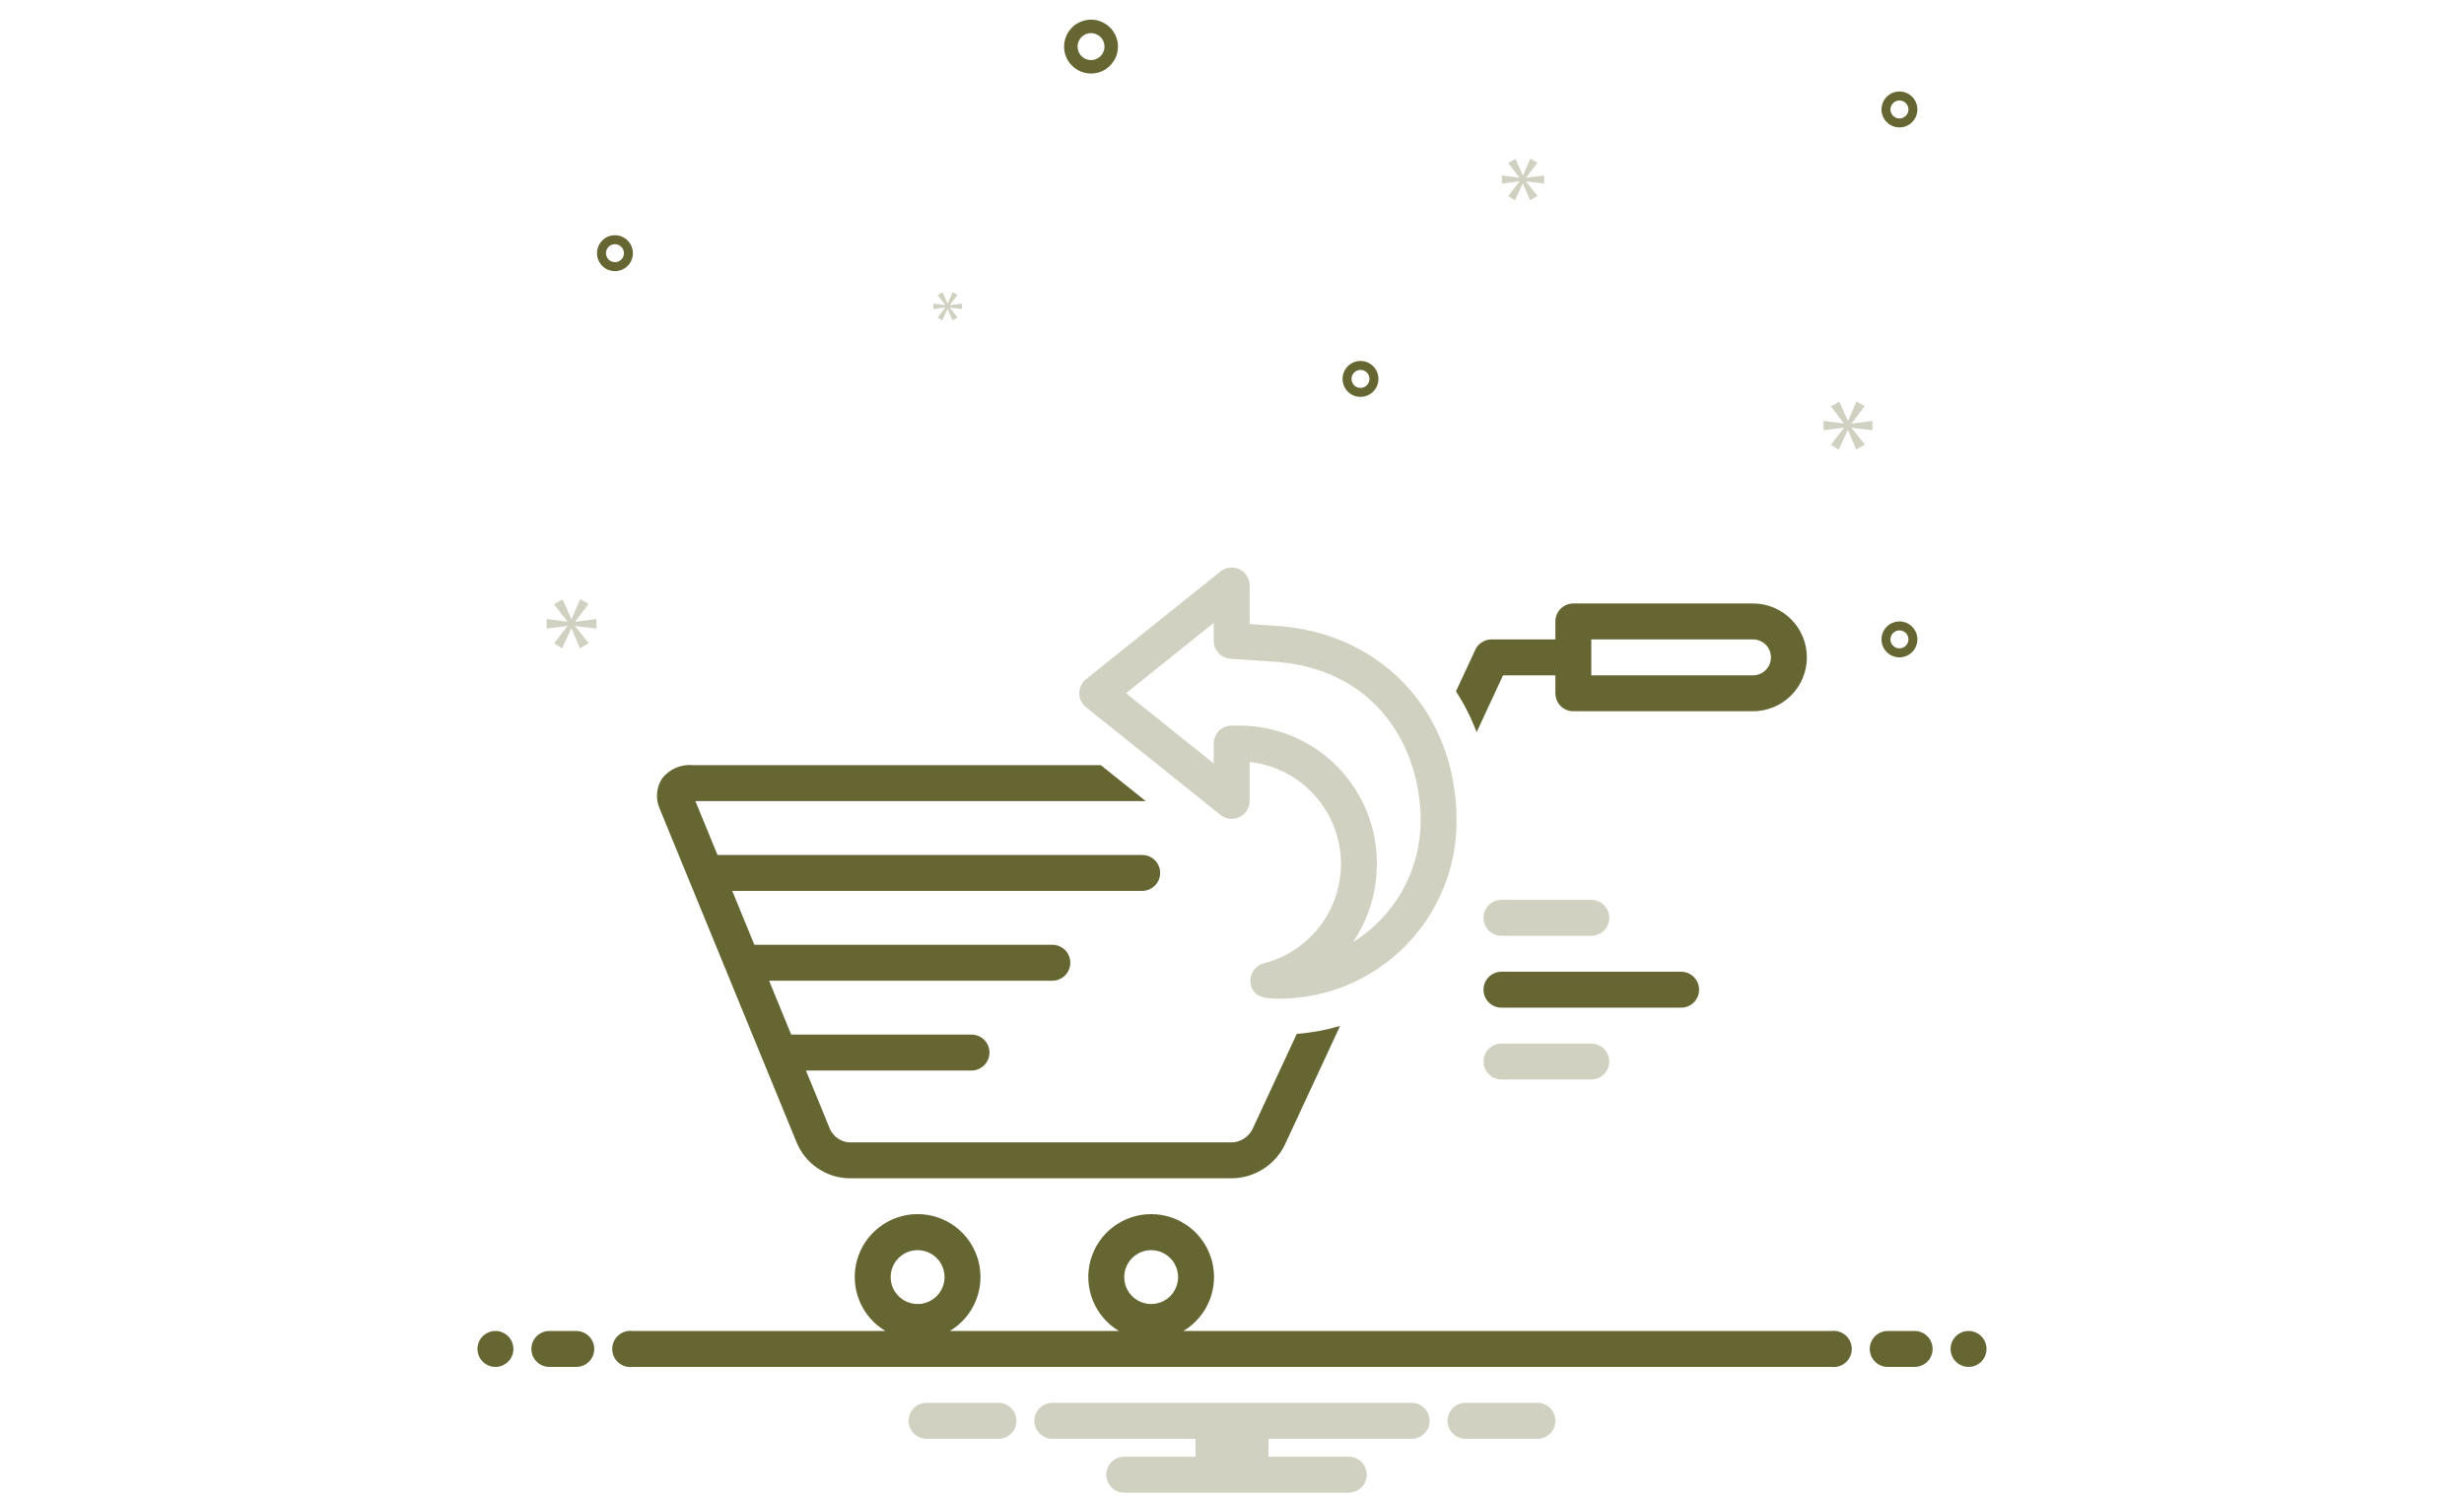<svg width="209" height="127" viewBox="0 0 209 127" fill="none" xmlns="http://www.w3.org/2000/svg">
<path d="M148.69 51.191H133.452C133.048 51.191 132.66 51.352 132.375 51.638C132.089 51.923 131.928 52.311 131.928 52.715V54.239H126.519C126.228 54.239 125.944 54.322 125.699 54.478C125.454 54.634 125.259 54.857 125.137 55.12L123.501 58.639C124.202 59.731 124.788 60.892 125.252 62.103L127.49 57.287H131.928V58.81C131.928 59.215 132.089 59.602 132.375 59.888C132.66 60.174 133.048 60.334 133.452 60.334H148.69C149.903 60.334 151.065 59.853 151.923 58.995C152.78 58.138 153.262 56.975 153.262 55.763C153.262 54.55 152.78 53.388 151.923 52.53C151.065 51.673 149.903 51.191 148.69 51.191ZM148.69 57.287H134.976V54.239H148.69C149.094 54.239 149.482 54.4 149.768 54.685C150.054 54.971 150.214 55.359 150.214 55.763C150.214 56.167 150.054 56.555 149.768 56.84C149.482 57.126 149.094 57.287 148.69 57.287Z" fill="#666633"/>
<path d="M127.357 79.382H134.976C135.38 79.382 135.768 79.221 136.054 78.935C136.34 78.65 136.5 78.262 136.5 77.858C136.5 77.454 136.34 77.066 136.054 76.78C135.768 76.495 135.38 76.334 134.976 76.334H127.357C126.953 76.334 126.566 76.495 126.28 76.78C125.994 77.066 125.833 77.454 125.833 77.858C125.833 78.262 125.994 78.65 126.28 78.935C126.566 79.221 126.953 79.382 127.357 79.382ZM134.976 88.525H127.357C126.953 88.525 126.566 88.685 126.28 88.971C125.994 89.257 125.833 89.644 125.833 90.048C125.833 90.452 125.994 90.84 126.28 91.126C126.566 91.412 126.953 91.572 127.357 91.572H134.976C135.38 91.572 135.768 91.412 136.054 91.126C136.34 90.84 136.5 90.452 136.5 90.048C136.5 89.644 136.34 89.257 136.054 88.971C135.768 88.685 135.38 88.525 134.976 88.525Z" fill="#666633" fill-opacity="0.3"/>
<path d="M142.595 82.43H127.357C126.953 82.43 126.566 82.59 126.28 82.876C125.994 83.162 125.833 83.549 125.833 83.954C125.833 84.358 125.994 84.745 126.28 85.031C126.566 85.317 126.953 85.477 127.357 85.477H142.595C143 85.477 143.387 85.317 143.673 85.031C143.959 84.745 144.119 84.358 144.119 83.954C144.119 83.549 143.959 83.162 143.673 82.876C143.387 82.59 143 82.43 142.595 82.43Z" fill="#666633"/>
<path d="M108.731 53.126L105.997 52.938V49.667C105.997 49.38 105.916 49.099 105.763 48.856C105.61 48.614 105.391 48.419 105.133 48.295C104.874 48.17 104.585 48.122 104.3 48.154C104.015 48.187 103.745 48.299 103.521 48.479L92.118 57.614C91.94 57.757 91.796 57.938 91.698 58.144C91.599 58.349 91.548 58.575 91.548 58.803C91.548 59.031 91.599 59.256 91.698 59.462C91.796 59.667 91.94 59.848 92.118 59.991L103.521 69.127C103.745 69.307 104.015 69.419 104.3 69.452C104.585 69.484 104.874 69.436 105.133 69.311C105.391 69.187 105.61 68.993 105.763 68.75C105.916 68.507 105.997 68.226 105.997 67.939V64.634C108.02 64.859 109.9 65.785 111.311 67.252C112.722 68.719 113.575 70.634 113.72 72.664C113.865 74.694 113.294 76.711 112.107 78.364C110.919 80.017 109.19 81.202 107.219 81.712C106.858 81.8 106.541 82.019 106.329 82.325C106.118 82.631 106.025 83.004 106.07 83.374C106.235 84.738 107.579 84.715 108.626 84.715C112.61 84.682 116.418 83.071 119.215 80.234C122.013 77.398 123.571 73.567 123.547 69.584C123.547 60.677 117.467 53.91 108.731 53.126ZM114.757 79.93C116.085 77.967 116.792 75.651 116.787 73.281C116.804 70.192 115.596 67.222 113.426 65.023C111.257 62.824 108.303 61.575 105.214 61.551H104.473C104.069 61.551 103.681 61.711 103.396 61.997C103.11 62.283 102.949 62.67 102.949 63.075V64.764L95.509 58.803L102.95 52.841V54.36C102.95 54.746 103.097 55.118 103.36 55.4C103.624 55.682 103.984 55.853 104.37 55.88L108.491 56.163C116.786 56.908 120.5 63.44 120.5 69.584C120.505 71.655 119.98 73.693 118.975 75.504C117.969 77.315 116.517 78.838 114.757 79.93Z" fill="#666633" fill-opacity="0.3"/>
<path d="M106.262 95.732C106.252 95.755 106.241 95.778 106.232 95.802C106.073 96.108 105.84 96.37 105.554 96.562C105.268 96.755 104.938 96.873 104.595 96.905H71.977C71.637 96.872 71.312 96.749 71.035 96.55C70.758 96.352 70.538 96.083 70.398 95.772L68.361 90.81H82.405C82.809 90.81 83.197 90.649 83.482 90.364C83.768 90.078 83.929 89.69 83.929 89.286C83.929 88.882 83.768 88.494 83.482 88.209C83.197 87.923 82.809 87.762 82.405 87.762H67.111L65.235 83.191H89.262C89.666 83.191 90.054 83.03 90.34 82.745C90.625 82.459 90.786 82.071 90.786 81.667C90.786 81.263 90.625 80.875 90.34 80.59C90.054 80.304 89.666 80.143 89.262 80.143H63.985L62.109 75.572H96.881C97.285 75.572 97.673 75.411 97.959 75.125C98.244 74.84 98.405 74.452 98.405 74.048C98.405 73.644 98.244 73.256 97.959 72.971C97.673 72.685 97.285 72.524 96.881 72.524H60.859L58.983 67.953H97.177L93.372 64.905H58.787C58.289 64.857 57.786 64.936 57.326 65.135C56.866 65.333 56.464 65.645 56.156 66.04C55.907 66.428 55.76 66.873 55.73 67.333C55.7 67.793 55.788 68.253 55.985 68.67L67.559 96.879C67.918 97.765 68.526 98.528 69.311 99.073C70.095 99.619 71.021 99.925 71.977 99.953H104.595C105.539 99.922 106.455 99.628 107.241 99.104C108.027 98.58 108.65 97.846 109.04 96.986L113.668 87.028C112.471 87.383 111.239 87.609 109.993 87.704L106.262 95.732ZM92.542 6.238C92.994 6.238 93.436 6.104 93.812 5.853C94.188 5.602 94.481 5.245 94.654 4.827C94.827 4.41 94.872 3.95 94.784 3.507C94.696 3.063 94.478 2.656 94.158 2.336C93.839 2.017 93.431 1.799 92.988 1.711C92.544 1.623 92.085 1.668 91.667 1.841C91.25 2.014 90.893 2.307 90.641 2.683C90.39 3.059 90.256 3.501 90.256 3.953C90.257 4.559 90.498 5.14 90.926 5.568C91.355 5.997 91.936 6.238 92.542 6.238ZM92.542 2.81C92.768 2.81 92.989 2.877 93.177 3.002C93.365 3.128 93.511 3.307 93.598 3.515C93.684 3.724 93.707 3.954 93.663 4.176C93.619 4.397 93.51 4.601 93.35 4.761C93.19 4.921 92.987 5.03 92.765 5.074C92.543 5.118 92.313 5.095 92.105 5.009C91.896 4.922 91.717 4.776 91.592 4.588C91.466 4.4 91.399 4.179 91.399 3.953C91.399 3.65 91.52 3.359 91.734 3.145C91.948 2.931 92.239 2.81 92.542 2.81ZM161.113 52.715C160.812 52.715 160.517 52.804 160.267 52.971C160.016 53.139 159.821 53.377 159.706 53.655C159.59 53.934 159.56 54.24 159.619 54.536C159.678 54.831 159.823 55.103 160.036 55.316C160.249 55.529 160.521 55.674 160.816 55.733C161.112 55.792 161.418 55.762 161.697 55.646C161.975 55.531 162.213 55.336 162.38 55.085C162.548 54.834 162.637 54.54 162.637 54.238C162.637 53.834 162.476 53.447 162.19 53.161C161.905 52.876 161.517 52.715 161.113 52.715ZM161.113 55C160.963 55 160.815 54.956 160.69 54.872C160.565 54.788 160.467 54.669 160.409 54.53C160.352 54.391 160.337 54.238 160.366 54.09C160.396 53.942 160.468 53.806 160.575 53.7C160.681 53.593 160.817 53.521 160.965 53.491C161.113 53.462 161.266 53.477 161.405 53.535C161.544 53.592 161.663 53.69 161.747 53.815C161.831 53.94 161.875 54.088 161.875 54.238C161.875 54.44 161.795 54.634 161.652 54.777C161.509 54.92 161.315 55 161.113 55ZM115.399 30.619C115.098 30.619 114.803 30.709 114.553 30.876C114.302 31.044 114.107 31.282 113.991 31.56C113.876 31.838 113.846 32.145 113.905 32.441C113.963 32.736 114.109 33.008 114.322 33.221C114.535 33.434 114.806 33.579 115.102 33.638C115.397 33.697 115.704 33.666 115.982 33.551C116.261 33.436 116.499 33.24 116.666 32.99C116.834 32.739 116.923 32.445 116.923 32.143C116.923 31.739 116.762 31.352 116.476 31.066C116.19 30.78 115.803 30.62 115.399 30.619ZM115.399 32.905C115.248 32.905 115.101 32.86 114.976 32.777C114.851 32.693 114.753 32.574 114.695 32.435C114.638 32.295 114.622 32.142 114.652 31.994C114.681 31.847 114.754 31.711 114.86 31.604C114.967 31.498 115.103 31.425 115.25 31.396C115.398 31.366 115.551 31.382 115.691 31.439C115.83 31.497 115.949 31.595 116.033 31.72C116.116 31.845 116.161 31.992 116.161 32.143C116.161 32.345 116.08 32.539 115.938 32.682C115.795 32.825 115.601 32.905 115.399 32.905ZM161.113 7.762C160.812 7.762 160.517 7.852 160.267 8.019C160.016 8.186 159.821 8.424 159.706 8.703C159.59 8.981 159.56 9.288 159.619 9.583C159.678 9.879 159.823 10.15 160.036 10.364C160.249 10.577 160.521 10.722 160.816 10.781C161.112 10.839 161.418 10.809 161.697 10.694C161.975 10.579 162.213 10.383 162.38 10.133C162.548 9.882 162.637 9.587 162.637 9.286C162.637 8.882 162.476 8.495 162.19 8.209C161.905 7.923 161.517 7.763 161.113 7.762ZM161.113 10.048C160.963 10.048 160.815 10.003 160.69 9.92C160.565 9.836 160.467 9.717 160.409 9.578C160.352 9.438 160.337 9.285 160.366 9.137C160.396 8.99 160.468 8.854 160.575 8.747C160.681 8.641 160.817 8.568 160.965 8.539C161.113 8.509 161.266 8.524 161.405 8.582C161.544 8.64 161.663 8.737 161.747 8.863C161.831 8.988 161.875 9.135 161.875 9.286C161.875 9.488 161.795 9.682 161.652 9.825C161.509 9.967 161.315 10.048 161.113 10.048ZM53.685 21.477C53.685 21.175 53.596 20.881 53.428 20.63C53.261 20.379 53.023 20.184 52.744 20.069C52.466 19.953 52.159 19.923 51.864 19.982C51.568 20.041 51.297 20.186 51.084 20.399C50.87 20.612 50.725 20.884 50.666 21.179C50.608 21.475 50.638 21.781 50.753 22.06C50.868 22.338 51.064 22.576 51.314 22.744C51.565 22.911 51.86 23 52.161 23C52.565 23 52.952 22.839 53.238 22.554C53.524 22.268 53.684 21.881 53.685 21.477ZM51.399 21.477C51.399 21.326 51.444 21.178 51.528 21.053C51.611 20.928 51.73 20.83 51.869 20.773C52.009 20.715 52.162 20.7 52.31 20.729C52.458 20.759 52.593 20.831 52.7 20.938C52.806 21.044 52.879 21.18 52.908 21.328C52.938 21.476 52.923 21.629 52.865 21.768C52.807 21.907 52.71 22.026 52.584 22.11C52.459 22.194 52.312 22.238 52.161 22.238C51.959 22.238 51.765 22.158 51.623 22.015C51.48 21.872 51.399 21.678 51.399 21.477Z" fill="#666633"/>
<path d="M48.796 52.724L49.928 51.234L49.213 50.829L48.486 52.498H48.462L47.723 50.84L46.995 51.258L48.116 52.712V52.736L46.363 52.51V53.32L48.127 53.094V53.118L46.995 54.572L47.674 55.001L48.45 53.32H48.473L49.189 54.989L49.94 54.56L48.796 53.129V53.106L50.595 53.32V52.51L48.796 52.748V52.724ZM80.181 26.1L79.528 26.937L79.92 27.184L80.367 26.216H80.38L80.792 27.177L81.225 26.93L80.566 26.106V26.092L81.602 26.216V25.749L80.566 25.887V25.873L81.218 25.015L80.806 24.782L80.387 25.742H80.374L79.948 24.788L79.528 25.029L80.174 25.866V25.88L79.164 25.749V26.216L80.181 26.086V26.1ZM158.828 36.497V35.702L157.062 35.936V35.912L158.173 34.451L157.471 34.053L156.758 35.69H156.735L156.01 34.065L155.296 34.475L156.396 35.901V35.925L154.676 35.702V36.497L156.407 36.275V36.299L155.296 37.725L155.963 38.146L156.723 36.497H156.746L157.448 38.134L158.185 37.714L157.062 36.31V36.286L158.828 36.497ZM129.451 15.067L130.409 13.806L129.804 13.463L129.189 14.875H129.168L128.543 13.473L127.927 13.826L128.876 15.057V15.077L127.393 14.885V15.571L128.885 15.379V15.4L127.927 16.63L128.502 16.994L129.158 15.571H129.178L129.784 16.983L130.419 16.62L129.451 15.41V15.389L130.973 15.571V14.885L129.451 15.086V15.067Z" fill="#666633" fill-opacity="0.3"/>
<path d="M42.024 115.953C42.865 115.953 43.548 115.271 43.548 114.429C43.548 113.588 42.865 112.905 42.024 112.905C41.182 112.905 40.5 113.588 40.5 114.429C40.5 115.271 41.182 115.953 42.024 115.953Z" fill="#666633"/>
<path d="M48.881 112.905H46.595C46.191 112.905 45.803 113.066 45.518 113.352C45.232 113.637 45.071 114.025 45.071 114.429C45.071 114.833 45.232 115.221 45.518 115.507C45.803 115.792 46.191 115.953 46.595 115.953H48.881C49.285 115.953 49.672 115.792 49.958 115.507C50.244 115.221 50.405 114.833 50.405 114.429C50.405 114.025 50.244 113.637 49.958 113.352C49.672 113.066 49.285 112.905 48.881 112.905ZM162.405 112.905H160.119C159.715 112.905 159.327 113.066 159.041 113.352C158.756 113.637 158.595 114.025 158.595 114.429C158.595 114.833 158.756 115.221 159.041 115.507C159.327 115.792 159.715 115.953 160.119 115.953H162.405C162.809 115.953 163.196 115.792 163.482 115.507C163.768 115.221 163.928 114.833 163.928 114.429C163.928 114.025 163.768 113.637 163.482 113.352C163.196 113.066 162.809 112.905 162.405 112.905Z" fill="#666633"/>
<path d="M166.976 115.953C167.818 115.953 168.5 115.271 168.5 114.429C168.5 113.588 167.818 112.905 166.976 112.905C166.134 112.905 165.452 113.588 165.452 114.429C165.452 115.271 166.134 115.953 166.976 115.953Z" fill="#666633"/>
<path d="M130.522 119.001H124.192C123.808 119.031 123.45 119.204 123.188 119.487C122.927 119.769 122.782 120.14 122.782 120.525C122.782 120.91 122.927 121.28 123.188 121.563C123.45 121.845 123.808 122.019 124.192 122.049H130.522C130.906 122.019 131.264 121.845 131.525 121.563C131.787 121.28 131.932 120.91 131.932 120.525C131.932 120.14 131.787 119.769 131.525 119.487C131.264 119.204 130.906 119.031 130.522 119.001ZM84.808 119.001H78.478C78.094 119.031 77.736 119.204 77.474 119.487C77.213 119.769 77.067 120.14 77.067 120.525C77.067 120.91 77.213 121.28 77.474 121.563C77.736 121.845 78.094 122.019 78.478 122.049H84.808C85.191 122.019 85.55 121.845 85.811 121.563C86.073 121.28 86.218 120.91 86.218 120.525C86.218 120.14 86.073 119.769 85.811 119.487C85.55 119.204 85.191 119.031 84.808 119.001ZM119.738 119.001H89.262C88.858 119.001 88.47 119.162 88.184 119.447C87.898 119.733 87.738 120.121 87.738 120.525C87.738 120.929 87.898 121.317 88.184 121.602C88.47 121.888 88.858 122.049 89.262 122.049H101.406V123.572H95.357C94.953 123.572 94.565 123.733 94.279 124.019C93.994 124.304 93.833 124.692 93.833 125.096C93.833 125.5 93.994 125.888 94.279 126.174C94.565 126.459 94.953 126.62 95.357 126.62H114.404C114.809 126.62 115.196 126.459 115.482 126.174C115.768 125.888 115.928 125.5 115.928 125.096C115.928 124.692 115.768 124.304 115.482 124.019C115.196 123.733 114.809 123.572 114.404 123.572H107.593V122.049H119.738C120.142 122.049 120.53 121.888 120.815 121.602C121.101 121.317 121.262 120.929 121.262 120.525C121.262 120.121 121.101 119.733 120.815 119.447C120.53 119.162 120.142 119.001 119.738 119.001Z" fill="#666633" fill-opacity="0.3"/>
<path d="M155.335 112.905H100.376C101.378 112.307 102.157 111.396 102.592 110.313C103.027 109.23 103.094 108.034 102.784 106.908C102.474 105.783 101.803 104.79 100.874 104.083C99.945 103.375 98.81 102.992 97.643 102.992C96.475 102.992 95.34 103.375 94.411 104.083C93.483 104.79 92.811 105.783 92.501 106.908C92.191 108.034 92.258 109.23 92.694 110.313C93.129 111.396 93.907 112.307 94.91 112.905H80.566C81.569 112.307 82.347 111.396 82.782 110.313C83.217 109.23 83.285 108.034 82.975 106.908C82.664 105.783 81.993 104.79 81.065 104.083C80.136 103.375 79.001 102.992 77.833 102.992C76.666 102.992 75.531 103.375 74.602 104.083C73.673 104.79 73.002 105.783 72.692 106.908C72.381 108.034 72.449 109.23 72.884 110.313C73.319 111.396 74.098 112.307 75.1 112.905H53.666C53.449 112.877 53.228 112.895 53.019 112.959C52.81 113.023 52.617 113.13 52.453 113.274C52.288 113.419 52.157 113.596 52.066 113.795C51.976 113.994 51.93 114.211 51.93 114.429C51.93 114.648 51.976 114.864 52.066 115.063C52.157 115.262 52.288 115.44 52.453 115.584C52.617 115.728 52.81 115.836 53.019 115.899C53.228 115.963 53.449 115.981 53.666 115.953H155.334C155.551 115.981 155.771 115.963 155.98 115.899C156.19 115.836 156.383 115.728 156.547 115.584C156.711 115.44 156.843 115.262 156.933 115.063C157.023 114.864 157.07 114.648 157.07 114.429C157.07 114.211 157.023 113.994 156.933 113.795C156.843 113.596 156.711 113.419 156.547 113.274C156.383 113.13 156.19 113.023 155.98 112.959C155.771 112.895 155.551 112.877 155.334 112.905H155.335ZM97.643 106.048C98.095 106.048 98.537 106.182 98.913 106.433C99.288 106.685 99.581 107.042 99.754 107.459C99.927 107.877 99.973 108.337 99.885 108.78C99.796 109.223 99.579 109.631 99.259 109.95C98.939 110.27 98.532 110.488 98.089 110.576C97.645 110.664 97.186 110.619 96.768 110.446C96.35 110.273 95.993 109.98 95.742 109.604C95.491 109.228 95.357 108.786 95.357 108.334C95.358 107.728 95.599 107.147 96.027 106.718C96.456 106.29 97.037 106.049 97.643 106.048ZM77.833 106.048C78.285 106.048 78.727 106.182 79.103 106.433C79.479 106.685 79.772 107.042 79.945 107.459C80.118 107.877 80.163 108.337 80.075 108.78C79.987 109.223 79.769 109.631 79.449 109.95C79.13 110.27 78.722 110.488 78.279 110.576C77.836 110.664 77.376 110.619 76.959 110.446C76.541 110.273 76.184 109.98 75.933 109.604C75.681 109.228 75.547 108.786 75.547 108.334C75.548 107.728 75.789 107.147 76.218 106.718C76.646 106.29 77.227 106.049 77.833 106.048Z" fill="#666633"/>
</svg>
